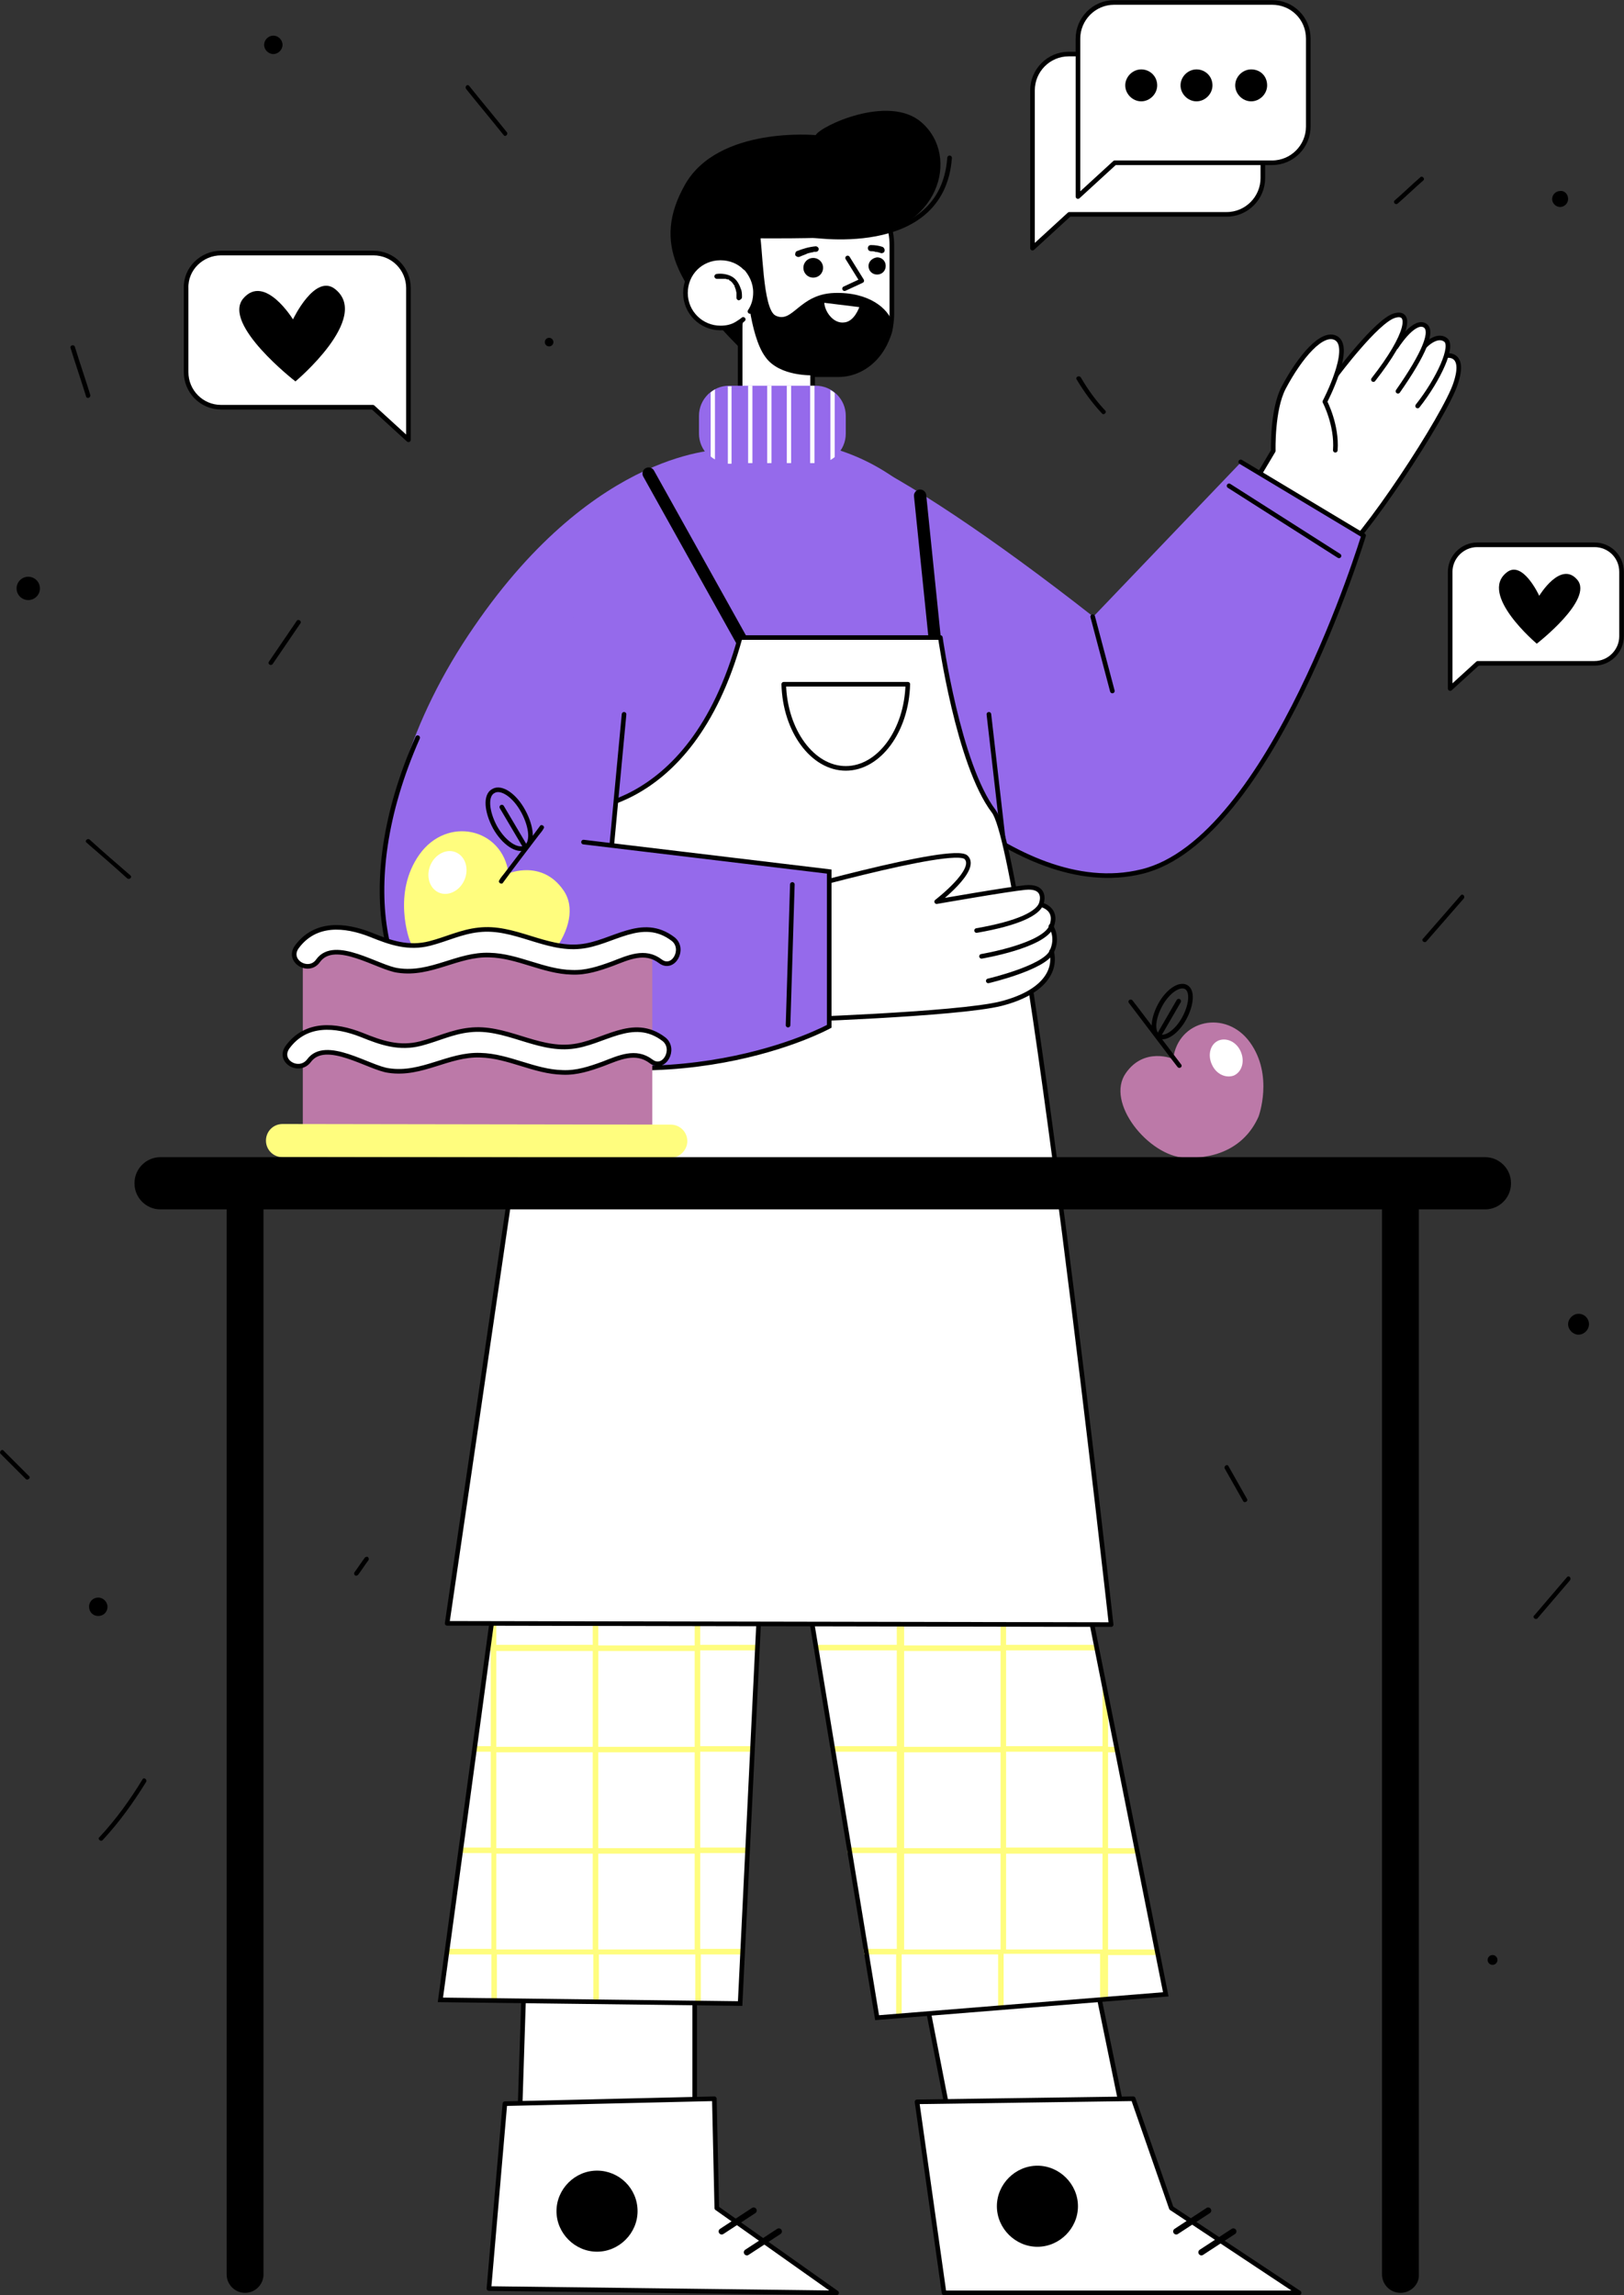 <?xml version="1.0" encoding="UTF-8"?> <!-- Generator: Adobe Illustrator 25.2.3, SVG Export Plug-In . SVG Version: 6.00 Build 0) --> <svg xmlns="http://www.w3.org/2000/svg" xmlns:xlink="http://www.w3.org/1999/xlink" id="Слой_1" x="0px" y="0px" viewBox="0 0 264.4 373.7" style="enable-background:new 0 0 264.4 373.7;" xml:space="preserve"><rect x="0" y="0" width="264.4" height="373.7" fill="#333333" stroke="none"/> <style type="text/css"> .st0{fill:#956AEB;} .st1{fill:#FFFFFF;} .st2{fill:none;stroke:#000000;stroke-width:0.75;stroke-linecap:round;stroke-linejoin:round;stroke-miterlimit:10;} .st3{fill:#FFFFFF;stroke:#000000;stroke-width:0.75;stroke-miterlimit:10;} .st4{fill:#FFFFFF;stroke:#000000;stroke-width:0.75;stroke-linecap:round;stroke-linejoin:round;stroke-miterlimit:10;} .st5{fill:none;stroke:#000000;stroke-linecap:round;stroke-miterlimit:10;} .st6{fill:#FFFD7E;} .st7{fill:none;stroke:#000000;stroke-width:0.75;stroke-linecap:round;stroke-miterlimit:10;} .st8{fill:none;stroke:#2E4932;stroke-width:0.25;stroke-miterlimit:10;} .st9{fill:none;stroke:#000000;stroke-width:2;stroke-linecap:round;stroke-linejoin:round;stroke-miterlimit:10;} .st10{display:none;} .st11{display:inline;} .st12{fill:none;stroke:#000000;stroke-width:3;stroke-linecap:round;stroke-linejoin:round;stroke-miterlimit:10;} .st13{fill:none;stroke:#000000;stroke-width:0.75;stroke-miterlimit:10;} .st14{fill:#BC79A8;} </style> <g> <g> <g> <g> <g> <path class="st0" d="M117.7,73.2c0,0-20.5-0.4-40.5,28.8c-21.4,31-16.3,61.8-2.5,66.8c8.6,3.1,16.7,4.6,24,5.1L117.7,73.2z"></path> </g> <g> <g> <path class="st1" d="M235.5,57.9L235.5,57.9c0.4-1.3,0.4-2.3-0.2-2.6c-0.9-0.6-2.3,0.1-3.2,0.7c0.6-1.6,0.5-2.7-0.3-3 c-0.9-0.3-2.4,0.9-3.8,2.2c1.4-3,0.9-4.3-0.9-3.8c-2,0.6-6.5,5.7-9.1,8.6c0.6-2.1,0.9-4.3-0.3-5c-2.3-1.5-6,3.1-8.6,8 c-1.9,3.6-1.7,10.3-1.7,10.3l-5.3,8.9c0,0,10.3,12.6,15.1,9.3c4.8-3.3,18.3-24,19.9-29.2C238.6,57.2,235.5,57.9,235.5,57.9z"></path> <g> <path class="st2" d="M217.6,61c0,0,6.5-8.7,9.4-9.6c2.9-0.9,2.4,3-3.4,10.4"></path> <path class="st2" d="M227.3,56.5c0,0,2.7-4.3,4.5-3.6c1.8,0.7,0,4.8-4.2,10.8"></path> <path class="st2" d="M232,56.3c0,0,1.9-2,3.3-1c1.5,0.9-1.1,6.5-4.5,10.8"></path> <path class="st2" d="M235.5,57.9c0,0,3.2-0.6,1.5,4.5c-1.6,5.1-15.1,25.8-19.9,29.2c-4.8,3.3-15.1-9.3-15.1-9.3l5.3-8.9 c0,0-0.2-6.7,1.7-10.3c2.6-4.9,6.3-9.4,8.6-8c2.6,1.7-1.9,10.3-1.9,10.3s2,3.8,1.7,7.9"></path> </g> </g> <g> <path class="st0" d="M202.1,75.2l-24.1,25.2c-16.7-13.1-30.5-22.2-39-26.1c-5.1-2.3-9.5-1.8-9.5-1.8l13.5,47.4 c0,0,21.9,27.2,43,22C207,136.8,222,87.2,222,87.2L202.1,75.2z"></path> <g> <path class="st2" d="M142.9,119.9c0,0,21.9,27.2,43,22C207,136.8,222,87.2,222,87.2l-20-12"></path> <line class="st2" x1="200.1" y1="79.1" x2="218" y2="90.5"></line> <line class="st2" x1="177.9" y1="100.4" x2="181.1" y2="112.5"></line> </g> </g> </g> </g> <g> <g> <g> <g> <g> <polygon class="st3" points="177.5,318.2 184.4,351.8 156.4,354.4 149.8,320.5 "></polygon> <g> <g> <polygon class="st4" points="184.5,341.7 149.3,342.2 153.7,373.3 211.5,373.3 190.7,359.5 "></polygon> <g> <line class="st5" x1="200.8" y1="363.3" x2="195.6" y2="366.7"></line> <line class="st5" x1="196.7" y1="359.9" x2="191.5" y2="363.3"></line> </g> </g> <path d="M175.5,359.2c0,3.6-3,6.6-6.6,6.6c-3.6,0-6.6-3-6.6-6.6c0-3.6,3-6.6,6.6-6.6C172.5,352.6,175.5,355.6,175.5,359.2z "></path> </g> </g> <g> <polygon class="st3" points="113.1,318.2 113.1,353.4 84.4,351.5 85.5,317.4 "></polygon> <g> <g> <polygon class="st4" points="116.3,341.7 82.2,342.5 79.6,372.6 136.2,373.3 116.7,359.5 "></polygon> <g> <line class="st5" x1="126.8" y1="363.3" x2="121.6" y2="366.7"></line> <line class="st5" x1="122.7" y1="359.9" x2="117.5" y2="363.3"></line> </g> </g> <path d="M103.8,360c0,3.6-3,6.6-6.6,6.6c-3.6,0-6.6-3-6.6-6.6c0-3.6,3-6.6,6.6-6.6C100.8,353.4,103.8,356.3,103.8,360z"></path> </g> </g> </g> <g> <g> <g> <polygon class="st1" points="120.3,192.3 142.8,328.5 189.8,324.7 157.4,162.2 114.2,162.2 "></polygon> <path class="st6" d="M180.4,325.5v-7.2h8.2l-0.2-0.9h-8v-15.6h4.9l-0.2-0.9h-4.7v-15.6h1.6l-0.2-0.9h-1.4v-7.1l-0.9-4.4 v11.4h-15.7v-15.6h14.9l-0.2-0.9h-14.7v-15.6h11.6l-0.2-0.9h-11.4v-15.6h8.3l-0.2-0.9h-8.1v-15.6h5l-0.2-0.9h-4.9v-15.6 h1.7l-0.2-0.9h-1.6v-7.8l-0.9-4.4v12.2h-15.7v-15.6h15l-0.2-0.9h-14.9v-15.6h11.8l-0.2-0.9h-11.6v-6.7h-0.9v6.7h-15.7v-6.7 h-0.9v6.7h-14.2l0.2,0.9h14v15.6h-10.8l0.2,0.9h10.6v15.6h-7.8l0.1,0.9h7.7v15.6h-5.1l0.1,0.9h5v15.6h-2.4l0.1,0.9h2.3 v13.6l0.9,5.3v-2.4h15.7v15.6h-13.5l0.1,0.9h13.4v15.6h-10.8l0.1,0.9h10.7v15.6h-8.1l0.1,0.9h8v15.6h-5.4l0.1,0.9h5.2v10 l0.9-0.1v-9.9h15.7v8.6l0.9-0.1v-8.6h15.7v7.3L180.4,325.5z M146.3,251.4h-15.7v-15.6h15.7V251.4z M146.3,234.9h-15.7 v-15.6h15.7V234.9z M146.3,218.4h-15.7v-15.6h15.7V218.4z M146.3,201.9h-15.7v-15.6h15.7V201.9z M146.3,185.4h-15.7v-15.6 h15.7V185.4z M162.9,317.4h-15.7v-15.6h15.7V317.4z M162.9,300.9h-15.7v-15.6h15.7V300.9z M162.9,284.4h-15.7v-15.6h15.7 V284.4z M162.9,267.9h-15.7v-15.6h15.7V267.9z M162.9,251.4h-15.7v-15.6h15.7V251.4z M162.9,234.9h-15.7v-15.6h15.7V234.9z M162.9,218.4h-15.7v-15.6h15.7V218.4z M163.8,285.2h15.7v15.6h-15.7V285.2z M163.8,317.4v-15.6h15.7v15.6H163.8z"></path> <polyline class="st7" points="120.5,193.3 142.8,328.5 189.8,324.7 157.4,162.2 "></polyline> </g> <g> <polyline class="st8" points="134.5,187.8 127.2,188.4 122.9,246.9 "></polyline> <polygon class="st1" points="134.5,187.8 127.2,188.4 120.5,326.2 71.7,325.6 92.1,173.8 94.3,159.4 144.4,145.7 "></polygon> <path class="st6" d="M130.6,188.1v-1.8h4.3l0.2-0.9h-4.5v-15.6h8.2l0.2-0.9h-8.4v-15.6h12.1l0.2-0.9h-12.3v-2.9l-0.9,0.2 v2.7h-9.8l-3.2,0.9h13v15.6H114V154l-0.9,0.2v14.6H97.4v-10.3l-0.9,0.2v10.1h-3.7l-0.1,0.9h3.8v15.6h-6l-0.1,0.9h6.1v15.6 h-8.2l-0.1,0.9h8.3v15.6H86.1l-0.1,0.9h10.6v15.6H83.8l-0.1,0.9h12.8v15.6H81.6l-0.1,0.9h15v15.6H80.8v-10.2l-0.9,6.5v3.7 h-0.5l-0.1,0.9h0.6v15.6h-2.7l-0.1,0.9h2.8v15.6H75l-0.1,0.9h5.1v15.6h-7.2l-0.1,0.9h7.3v7.4l0.9,0v-7.4h15.7v7.7l0.9,0 v-7.7h15.7v7.9l0.9,0v-7.9h6.9l0-0.9H114v-15.6h7.7l0-0.9H114v-15.6h8.5l0-0.9H114v-15.6h9.3l0-0.9H114v-15.6h10.1l0-0.9 H114v-15.6h10.9l0-0.9h-11v-15.6h11.7l0-0.9H114v-15.6h12.5l0-0.9H114v-15.6h15.7v1.9L130.6,188.1z M96.5,317.4H80.8v-15.6 h15.7V317.4z M96.5,300.9H80.8v-15.6h15.7V300.9z M96.5,284.4H80.8v-15.6h15.7V284.4z M113.1,317.4H97.4v-15.6h15.7V317.4z M113.1,300.9H97.4v-15.6h15.7V300.9z M113.1,284.4H97.4v-15.6h15.7V284.4z M113.1,267.9H97.4v-15.6h15.7V267.9z M113.1,251.4H97.4v-15.6h15.7V251.4z M113.1,234.9H97.4v-15.6h15.7V234.9z M113.1,218.4H97.4v-15.6h15.7V218.4z M113.1,201.9H97.4v-15.6h15.7V201.9z M113.1,185.4H97.4v-15.6h15.7V185.4z M114,185.4v-15.6h15.7v15.6H114z"></path> <polyline class="st7" points="134.5,187.8 127.2,188.4 120.5,326.2 71.7,325.6 94.3,159.4 "></polyline> </g> </g> </g> </g> </g> </g> <g> <g> <path class="st0" d="M168.7,183.5l-8.9-78.4c0-18.4-15-33.4-33.4-33.4h0c-18.4,0-33.4,15-33.4,33.4l-8.7,77.3L168.7,183.5z"></path> <polyline class="st2" points="88.8,141.5 84.2,182.4 168.7,183.5 161,116.3 "></polyline> </g> <g> <g> <line class="st9" x1="105.6" y1="77.1" x2="121.5" y2="105.6"></line> <line class="st9" x1="152.3" y1="105.1" x2="149.8" y2="80.7"></line> </g> <path class="st4" d="M92.2,131.9c0,0,20.1,1.8,28.3-28.1h32.6c0,0,2.9,20.7,8.7,28.3c5.2,6.9,19.1,132.4,19.1,132.4l-108.1-0.2 L92.2,131.9z"></path> <path class="st4" d="M127.6,111.4c0.2,7.6,4.7,13.7,10.1,13.7c5.4,0,9.9-6.1,10.1-13.7H127.6z"></path> </g> </g> <g> <g> <path class="st1" d="M171.1,150.8c1.1-2.9-1.7-3.5-1.7-3.5c0.4-1.1,0.4-3-2.6-2.7c-3,0.3-14.4,2.3-14.4,2.3s6.8-5.2,4.8-7.2 c-2-2-31.7,6.4-31.7,6.4l1.7,20.1c0,0,28.6-1,35.7-2.7c7.1-1.8,9.1-5.3,8.2-8.5C172.4,152.6,171.1,150.8,171.1,150.8z"></path> <g> <path class="st2" d="M169.5,147.3c0,0,2.8,0.6,1.7,3.5c-1.2,3.2-11.4,4.9-11.4,4.9"></path> <path class="st2" d="M171.1,150.8c0,0,1.3,1.8,0.1,4.2c-1.3,2.6-10.3,4.7-10.3,4.7"></path> <path class="st2" d="M171.2,154.9c0.8,3.1-1.2,6.7-8.2,8.5c-7.1,1.8-35.7,2.7-35.7,2.7l-1.7-20.1c0,0,29.7-8.5,31.7-6.4 c2,2-4.8,7.2-4.8,7.2s11.4-2,14.4-2.3c3-0.3,3,1.6,2.6,2.7c-0.6,1.5-3.6,3.1-10.5,4.3"></path> </g> </g> <g> <path class="st0" d="M94.9,137.1l4.7,0.6l2-21.3L68,120.1c-11,24.9-5,44.4,6.6,48.6c34.7,12.6,60.4-1.6,60.4-1.6v-25.2 L94.9,137.1z"></path> <g> <path class="st7" d="M68,120.1c-11,24.9-5,44.4,6.6,48.6c34.7,12.6,60.4-1.6,60.4-1.6v-25.2l-40-4.8"></path> <line class="st7" x1="101.6" y1="116.3" x2="99.6" y2="137.6"></line> <path class="st7" d="M129,144c0,0.4-0.7,22.9-0.7,22.9"></path> </g> </g> </g> <g> <g> <path class="st3" d="M136.5,30.1h-7.2c-4.8,0-8.7,4.4-8.7,9.9v11.1c0,0.3,0,0.6,0,0.9c-0.1,0.3-0.1,0.7-0.1,1v6.8v0.4V67 c0,2.5,2,4.5,4.5,4.5h2.8c2.5,0,4.5-2,4.5-4.5v-6h4.2c4.8,0,8.7-4.4,8.7-9.9V39.9C145.2,34.5,141.3,30.1,136.5,30.1z"></path> <g> <path d="M121.5,45.5c0,0,1.6-9.4,2.1-8c0.6,2,0.5,12.9,2.7,13.9c2.8,1.3,3.8-3.5,9.5-3.7c5.7-0.2,8.9,2.6,9.5,4.9 c0.5,2.3-2.4,5.5-4.1,7c-2.2,1.9-8.7,1.5-8.7,1.5s-5.6,0.3-7.9-3C122,54.6,121.5,45.5,121.5,45.5z"></path> <g> <g> <path d="M130.8,43.6c0,0.9,0.7,1.6,1.6,1.6c0.9,0,1.6-0.7,1.6-1.6c0-0.9-0.7-1.6-1.6-1.6C131.5,42,130.8,42.7,130.8,43.6z"></path> <path d="M141.4,43.3c0,0.8,0.6,1.4,1.4,1.4c0.8,0,1.4-0.6,1.4-1.4c0-0.8-0.6-1.4-1.4-1.4C142,42,141.4,42.6,141.4,43.3z"></path> </g> <g> <path class="st1" d="M139.9,50c0,0-0.8,2.4-2.5,2.5c-1.7,0.2-3.1-1.7-3.2-3.2L139.9,50z"></path> </g> <polyline class="st2" points="137.5,47 140.3,45.7 138,42 "></polyline> <g> <g> <g> <path d="M132.8,40.1c-1.1,0.1-2.1,0.4-3.1,0.8c-0.2,0.1-0.3,0.5-0.2,0.7c0.2,0.2,0.4,0.3,0.7,0.2c0.4-0.2,0.8-0.3,1.2-0.5 c0.2-0.1,0.4-0.1,0.7-0.2c0.1,0,0.2,0,0.4-0.1c-0.1,0,0.1,0,0.1,0c0.1,0,0.1,0,0.2,0c0.3,0,0.5-0.2,0.5-0.5 C133.3,40.4,133.1,40.1,132.8,40.1L132.8,40.1z"></path> </g> </g> <g> <g> <path d="M143.7,40.2c-0.6-0.2-1.2-0.3-1.9-0.3c-0.3,0-0.5,0.2-0.5,0.5c0,0.3,0.2,0.5,0.5,0.5c0.2,0,0.5,0,0.7,0.1 c0,0-0.1,0-0.1,0c0.4,0,0.7,0.1,1,0.2c0.2,0.1,0.6-0.1,0.6-0.3C144.1,40.6,143.9,40.3,143.7,40.2L143.7,40.2z"></path> </g> </g> </g> </g> </g> <path d="M122.5,47.5l1.3-8.7c0,0,7.7,0.1,16-0.3c12.9-0.6,16.7-13,10.2-18.6c-5.3-4.6-16.4,0.6-17.2,2.1c0,0-15.9-1.5-21.3,8.1 c-5.4,9.6-1,16.4,8.8,26.4l0.9-5.6L122.5,47.5z"></path> <path class="st2" d="M131.4,38.2c0,0,22,3.9,23.2-12.5"></path> <g> <path class="st0" d="M132.8,75.5h-14.1c-2.7,0-4.9-2.2-4.9-4.9v-2.9c0-2.7,2.2-4.9,4.9-4.9h14.1c2.7,0,4.9,2.2,4.9,4.9v2.9 C137.7,73.3,135.5,75.5,132.8,75.5z"></path> <g> <rect x="128.1" y="62.8" class="st1" width="0.7" height="12.6"></rect> <rect x="131.9" y="62.8" class="st1" width="0.7" height="12.6"></rect> <path class="st1" d="M135.9,74.4c-0.2,0.2-0.4,0.3-0.7,0.5V63.5c0.2,0.1,0.5,0.3,0.7,0.5V74.4z"></path> <path class="st1" d="M115.7,63.9c0.2-0.2,0.4-0.3,0.7-0.5v11.4c-0.2-0.1-0.5-0.3-0.7-0.5V63.9z"></path> <path class="st1" d="M118.5,62.9c0.1,0,0.2,0,0.2,0h0.4v12.6h-0.4c-0.1,0-0.2,0-0.2,0V62.9z"></path> <rect x="121.8" y="62.8" class="st1" width="0.7" height="12.6"></rect> <rect x="124.9" y="62.8" class="st1" width="0.7" height="12.6"></rect> </g> </g> </g> <g> <path class="st1" d="M111.6,47.7c0,3.1,2.6,5.7,5.7,5.7c3.2,0,5.7-2.5,5.7-5.7s-2.6-5.7-5.7-5.7 C114.1,42,111.6,44.5,111.6,47.7z"></path> <g> <g> <path d="M120.8,48.4c0-0.5,0-1-0.2-1.4c-0.3-0.9-0.8-1.7-1.7-2.1c-0.7-0.3-1.5-0.4-2.2-0.3c-0.2,0-0.4,0.2-0.4,0.4 c0,0.2,0.2,0.4,0.4,0.4c0.3,0,0.7,0,1,0c0,0,0.1,0,0.1,0c-0.1,0,0,0,0.1,0c0.1,0,0.1,0,0.2,0c0.1,0,0.3,0.1,0.4,0.1 c0,0,0,0,0.1,0c-0.1,0,0,0,0,0c0.1,0,0.1,0,0.1,0.1c0.1,0.1,0.2,0.1,0.3,0.2c-0.1-0.1,0,0,0.1,0.1c0,0,0.1,0.1,0.1,0.1 c0.1,0.1,0.1,0.2,0.2,0.2c-0.1-0.1,0,0,0,0.1c0,0,0.1,0.1,0.1,0.1c0.1,0.1,0.1,0.2,0.1,0.3c0,0,0,0.1,0.1,0.1 c0,0.1,0-0.1,0,0c0,0,0,0,0,0.1c0,0.1,0.1,0.2,0.1,0.3c0,0.2,0.1,0.3,0.1,0.5c0,0,0,0.1,0,0.1c0,0.1,0-0.1,0,0 c0,0.1,0,0.1,0,0.2c0,0.1,0,0.3,0,0.5c0,0.2,0.2,0.4,0.4,0.4C120.6,48.8,120.8,48.6,120.8,48.4L120.8,48.4z"></path> </g> </g> <g> <path class="st2" d="M122.1,50.7c0.6-0.9,0.9-1.9,0.9-3.1c0-1.6-0.7-3-1.7-4.1"></path> <path class="st2" d="M121.3,43.6c-1-1-2.4-1.6-4-1.6c-3.2,0-5.7,2.5-5.7,5.7s2.6,5.7,5.7,5.7c1,0,1.9-0.2,2.7-0.7 c0.3-0.2,0.8-0.5,1-0.7"></path> </g> </g> </g> </g> <g> <g class="st10"> <g class="st11"> <path class="st6" d="M222.3,125h-35.7c-2.3,0-4.2-1.9-4.2-4.2v-12.8c0-2.3,1.9-4.2,4.2-4.2h35.7c2.3,0,4.2,1.9,4.2,4.2v12.8 C226.5,123.2,224.6,125,222.3,125z"></path> <path class="st1" d="M185.9,112.4h-0.3c-0.7,0-1.2-0.6-1.2-1.2v-3.9c0-0.7,0.6-1.2,1.2-1.2h0.3c0.7,0,1.2,0.6,1.2,1.2v3.9 C187.1,111.8,186.6,112.4,185.9,112.4z"></path> </g> <g class="st11"> <g> <path d="M211.8,127h-14.7c-1.2,0-2.2-1-2.2-2.2v-0.4c0-1.2,1-2.2,2.2-2.2h14.7c1.2,0,2.2,1,2.2,2.2v0.4 C214,126,213,127,211.8,127z"></path> <path d="M211.8,107.4h-14.7c-1.2,0-2.2-1-2.2-2.2v-0.4c0-1.2,1-2.2,2.2-2.2h14.7c1.2,0,2.2,1,2.2,2.2v0.4 C214,106.4,213,107.4,211.8,107.4z"></path> <g> <rect x="203.1" y="106" width="2.6" height="18.6"></rect> </g> </g> <g> <g> <rect x="202.6" y="125" width="3.7" height="36.3"></rect> </g> <path d="M205.8,165H203c-1.5,0-2.7-1.2-2.7-2.7v-7.7c0-1.5,1.2-2.7,2.7-2.7h2.8c1.5,0,2.7,1.2,2.7,2.7v7.7 C208.5,163.8,207.3,165,205.8,165z"></path> <g> <line class="st12" x1="204.4" y1="188.4" x2="204.4" y2="156.9"></line> <line class="st12" x1="181.3" y1="188.4" x2="202.3" y2="162.5"></line> <line class="st12" x1="227.6" y1="188.4" x2="206.6" y2="162.5"></line> </g> </g> </g> </g> <g> <g> <g> <path class="st6" d="M66.7,153.1c0,0-2.9-7.7,1.6-14c4.5-6.3,13.5-4.3,14.5,3.1c0,0,5.4-2.3,8.9,2.7c4,5.6-4.3,15.6-11.1,16 C73.8,161.1,69.1,158.4,66.7,153.1z"></path> <path class="st1" d="M75.6,143.3c-0.8,1.8-2.7,2.7-4.2,2c-1.5-0.7-2.1-2.7-1.3-4.5c0.8-1.8,2.7-2.7,4.2-2 C75.8,139.5,76.4,141.5,75.6,143.3z"></path> <g> <g> <path d="M81.9,143.7c1.9-2.6,3.9-5.2,5.8-7.7c0.3-0.4,0.6-0.7,0.8-1.1c0.3-0.4-0.4-0.8-0.6-0.4c-1.9,2.6-3.9,5.2-5.8,7.7 c-0.3,0.4-0.6,0.7-0.8,1.1C81,143.7,81.7,144.1,81.9,143.7L81.9,143.7z"></path> </g> </g> <g> <path class="st13" d="M85.2,132.1c1.4,2.6,1.6,5.2,0.3,5.9c-1.3,0.7-3.5-0.8-4.9-3.3c-1.4-2.6-1.6-5.2-0.3-5.9 C81.6,128,83.8,129.5,85.2,132.1z"></path> <line class="st2" x1="81.7" y1="131.4" x2="85.6" y2="138"></line> </g> </g> <g> <rect x="49.3" y="154.3" class="st14" width="56.9" height="30.2"></rect> <g> <g> <path class="st3" d="M50.3,172.7c2.7-3.7,9.8,1.2,13,1.6c5.4,0.8,9.7-2.7,14.9-2.5c4.6,0.1,8.8,2.7,13.4,2.8 c2.3,0.1,4.4-0.6,6.6-1.4c2.6-1,5.3-2.3,7.8-0.4c2.1,1.6,4.1-2,2.1-3.6c-5.1-3.9-9.9,0.7-15.1,1.2 c-5.7,0.6-10.8-3.4-16.6-2.7c-2.8,0.3-5.2,1.5-7.9,2.2c-3.5,0.9-6.4-0.1-9.6-1.4c-4.3-1.7-9.1-2.1-12.1,2 C45.2,172.8,48.7,174.8,50.3,172.7L50.3,172.7z"></path> </g> <g> <path class="st3" d="M51.8,156.4c2.7-3.7,9.8,1.2,13,1.6c5.4,0.8,9.7-2.7,14.9-2.5c4.6,0.1,8.8,2.7,13.4,2.8 c2.3,0.1,4.4-0.6,6.6-1.4c2.6-1,5.3-2.3,7.8-0.4c2.1,1.6,4.1-2,2.1-3.6c-5.1-3.9-9.9,0.7-15.1,1.2 c-5.7,0.6-10.8-3.4-16.6-2.7c-2.8,0.3-5.2,1.5-7.9,2.2c-3.5,0.9-6.4-0.1-9.6-1.4c-4.3-1.7-9.1-2.1-12.1,2 C46.7,156.5,50.3,158.6,51.8,156.4L51.8,156.4z"></path> </g> </g> </g> <path class="st6" d="M109.2,188.5l-63.2-0.1c-1.5,0-2.7-1.2-2.7-2.7l0,0c0-1.5,1.2-2.7,2.7-2.7l63.2,0.1c1.5,0,2.7,1.2,2.7,2.7 l0,0C111.9,187.2,110.7,188.5,109.2,188.5z"></path> </g> <g> <path class="st14" d="M204.9,181.8c0,0,2.5-6.7-1.4-12.1c-3.9-5.4-11.7-3.7-12.5,2.7c0,0-4.7-2-7.7,2.3 c-3.4,4.8,3.7,13.5,9.6,13.8C198.7,188.7,202.9,186.3,204.9,181.8z"></path> <path class="st1" d="M197.3,173.3c0.7,1.6,2.3,2.3,3.6,1.8c1.3-0.6,1.8-2.3,1.1-3.9c-0.7-1.6-2.3-2.3-3.6-1.8 C197,170,196.6,171.8,197.3,173.3z"></path> <g> <g> <path d="M192.3,173.3c-2.3-3-4.6-6.1-6.9-9.1c-0.3-0.4-0.7-0.9-1-1.3c-0.3-0.4-0.9,0-0.6,0.4c2.3,3,4.6,6.1,6.9,9.1 c0.3,0.4,0.7,0.9,1,1.3C192,174.1,192.6,173.7,192.3,173.3L192.3,173.3z"></path> </g> </g> <g> <path class="st13" d="M188.9,163.6c-1.2,2.2-1.4,4.5-0.3,5.1c1.1,0.6,3-0.7,4.2-2.9s1.4-4.5,0.3-5.1 C192,160.1,190.1,161.4,188.9,163.6z"></path> <line class="st2" x1="191.9" y1="163" x2="188.6" y2="168.7"></line> </g> </g> </g> <g> <path d="M241.8,196.9H26.1c-2.3,0-4.2-1.9-4.2-4.2v-0.1c0-2.3,1.9-4.2,4.2-4.2h215.7c2.3,0,4.2,1.9,4.2,4.2v0.1 C246,195,244.1,196.9,241.8,196.9z"></path> <g> <path d="M39.9,373.3L39.9,373.3c-1.7,0-3-1.4-3-3V195.7c0-1.7,1.4-3,3-3h0c1.7,0,3,1.4,3,3v174.6 C42.9,371.9,41.6,373.3,39.9,373.3z"></path> <path d="M228,373.3L228,373.3c-1.7,0-3-1.4-3-3V195.7c0-1.7,1.4-3,3-3l0,0c1.7,0,3,1.4,3,3v174.6 C231.1,371.9,229.7,373.3,228,373.3z"></path> </g> </g> </g> <path class="st9" d="M201.6,82.7"></path> </g> <g> <g> <g> <g> <path d="M14.1,137.2c2.2,1.9,4.4,3.8,6.6,5.8c0.4,0.3,0.9-0.2,0.5-0.5c-2.2-1.9-4.4-3.8-6.6-5.8 C14.3,136.4,13.7,136.9,14.1,137.2L14.1,137.2z"></path> </g> </g> <g> <g> <path d="M44.4,108.1c1.5-2.2,3-4.4,4.5-6.6c0.3-0.4-0.4-0.8-0.6-0.4c-1.5,2.2-3,4.4-4.5,6.6C43.5,108.1,44.1,108.5,44.4,108.1 L44.4,108.1z"></path> </g> </g> <g> <g> <path d="M75.9,14.5c2,2.5,4.1,5,6.1,7.5c0.3,0.4,0.8-0.2,0.5-0.5c-2-2.5-4.1-5-6.1-7.5C76.1,13.6,75.6,14.1,75.9,14.5 L75.9,14.5z"></path> </g> </g> <g> <g> <path d="M14.7,64.3c-0.8-2.6-1.7-5.2-2.5-7.8c-0.1-0.5-0.9-0.3-0.7,0.2c0.8,2.6,1.7,5.2,2.5,7.8C14.1,65,14.8,64.8,14.7,64.3 L14.7,64.3z"></path> </g> </g> <g> <g> <path d="M175.3,61.8c1.2,2,2.5,3.8,4.1,5.5c0.3,0.4,0.9-0.2,0.5-0.5c-1.5-1.6-2.8-3.4-3.9-5.3C175.7,61,175,61.4,175.3,61.8 L175.3,61.8z"></path> </g> </g> <g> <g> <path d="M227.6,33.1c1.4-1.2,2.7-2.5,4.1-3.7c0.4-0.3-0.2-0.9-0.5-0.5c-1.4,1.2-2.7,2.5-4.1,3.7 C226.7,32.9,227.2,33.5,227.6,33.1L227.6,33.1z"></path> </g> </g> <g> <g> <path d="M250.3,263.5c1.8-2.1,3.5-4.1,5.3-6.2c0.3-0.4-0.2-0.9-0.5-0.5c-1.8,2.1-3.5,4.1-5.3,6.2 C249.4,263.3,250,263.8,250.3,263.5L250.3,263.5z"></path> </g> </g> <g> <g> <path d="M199.4,239.1c1,1.8,2,3.5,3,5.3c0.2,0.4,0.9,0,0.6-0.4c-1-1.8-2-3.5-3-5.3C199.8,238.3,199.2,238.7,199.4,239.1 L199.4,239.1z"></path> </g> </g> <g> <g> <path d="M16.7,299.6c2.7-2.9,5-6.1,7.1-9.5c0.2-0.4-0.4-0.8-0.6-0.4c-2,3.3-4.3,6.5-7,9.4C15.8,299.4,16.4,299.9,16.7,299.6 L16.7,299.6z"></path> </g> </g> <g> <g> <path d="M0.1,236.7c1.4,1.4,2.7,2.7,4.1,4.1c0.3,0.3,0.9-0.2,0.5-0.5c-1.4-1.4-2.7-2.7-4.1-4.1C0.3,235.8-0.2,236.4,0.1,236.7 L0.1,236.7z"></path> </g> </g> <g> <g> <path d="M58.3,256.4c0.6-0.8,1.1-1.6,1.7-2.4c0.1-0.2,0-0.4-0.1-0.5c-0.2-0.1-0.4,0-0.5,0.1c-0.6,0.8-1.1,1.6-1.7,2.4 c-0.1,0.2,0,0.4,0.1,0.5C58,256.6,58.2,256.5,58.3,256.4L58.3,256.4z"></path> </g> </g> <g> <g> <path d="M232.2,153.3c2-2.3,4.1-4.7,6.1-7c0.3-0.4-0.2-0.9-0.5-0.5c-2,2.3-4.1,4.7-6.1,7C231.3,153.1,231.9,153.6,232.2,153.3 L232.2,153.3z"></path> </g> </g> </g> <g> <circle cx="4.6" cy="95.8" r="1.9"></circle> <path d="M258.7,215.6c0,0.9-0.8,1.7-1.7,1.7c-0.9,0-1.7-0.8-1.7-1.7c0-0.9,0.8-1.7,1.7-1.7C258,213.9,258.7,214.7,258.7,215.6z"></path> <circle cx="243" cy="319.1" r="0.8"></circle> <path d="M17.5,261.6c0,0.9-0.7,1.5-1.5,1.5c-0.9,0-1.5-0.7-1.5-1.5c0-0.9,0.7-1.5,1.5-1.5C16.8,260.1,17.5,260.8,17.5,261.6z"></path> <circle cx="89.4" cy="55.7" r="0.7"></circle> <path d="M46,7.3c0,0.8-0.7,1.5-1.5,1.5c-0.8,0-1.5-0.7-1.5-1.5c0-0.8,0.7-1.5,1.5-1.5C45.3,5.8,46,6.5,46,7.3z"></path> <path d="M255.3,32.4c0,0.7-0.6,1.3-1.3,1.3c-0.7,0-1.3-0.6-1.3-1.3c0-0.7,0.6-1.3,1.3-1.3C254.7,31,255.3,31.6,255.3,32.4z"></path> </g> <g> <g> <path class="st4" d="M259.6,88.7h-19.1c-2.4,0-4.4,2-4.4,4.4v7.8v2.7v8.5l4.5-4.1h19c2.4,0,4.4-2,4.4-4.4V93.1 C264,90.6,262,88.7,259.6,88.7z"></path> <path d="M250.2,104.8c0,0,9.3-7.2,6.6-10.4c-2.7-3.2-6.2,2.6-6.2,2.6s-2.7-5.9-5.3-3.8C240.7,96.8,250.2,104.8,250.2,104.8z"></path> </g> <g> <path class="st4" d="M36,41.2h24.8c3.2,0,5.7,2.6,5.7,5.7v10.1v3.5v11.1l-5.8-5.3H36c-3.2,0-5.7-2.6-5.7-5.7V46.9 C30.2,43.8,32.8,41.2,36,41.2z"></path> <path d="M48.1,62.1c0,0-12-9.3-8.5-13.5c3.5-4.1,8.1,3.4,8.1,3.4s3.6-7.6,6.9-4.9C60.4,51.8,48.1,62.1,48.1,62.1z"></path> </g> <g> <g> <path class="st4" d="M199.7,8.8H174c-3.3,0-5.9,2.7-5.9,5.9v10.5v3.7v11.5l6-5.5h25.6c3.3,0,5.9-2.7,5.9-5.9V14.8 C205.6,11.5,203,8.8,199.7,8.8z"></path> </g> <g> <path class="st4" d="M207.1,0.4h-25.7c-3.3,0-5.9,2.7-5.9,5.9v10.5v3.7V32l6-5.5h25.6c3.3,0,5.9-2.7,5.9-5.9V6.3 C213,3,210.4,0.4,207.1,0.4z"></path> <g> <path d="M188.4,13.9c0,1.4-1.2,2.6-2.6,2.6c-1.4,0-2.6-1.2-2.6-2.6c0-1.4,1.2-2.6,2.6-2.6C187.2,11.3,188.4,12.4,188.4,13.9z"></path> <path d="M197.4,13.9c0,1.4-1.2,2.6-2.6,2.6c-1.4,0-2.6-1.2-2.6-2.6c0-1.4,1.2-2.6,2.6-2.6C196.2,11.3,197.4,12.4,197.4,13.9z"></path> <path d="M206.3,13.9c0,1.4-1.2,2.6-2.6,2.6c-1.4,0-2.6-1.2-2.6-2.6c0-1.4,1.2-2.6,2.6-2.6C205.2,11.3,206.3,12.4,206.3,13.9z"></path> </g> </g> </g> </g> </g> </g> </svg> 